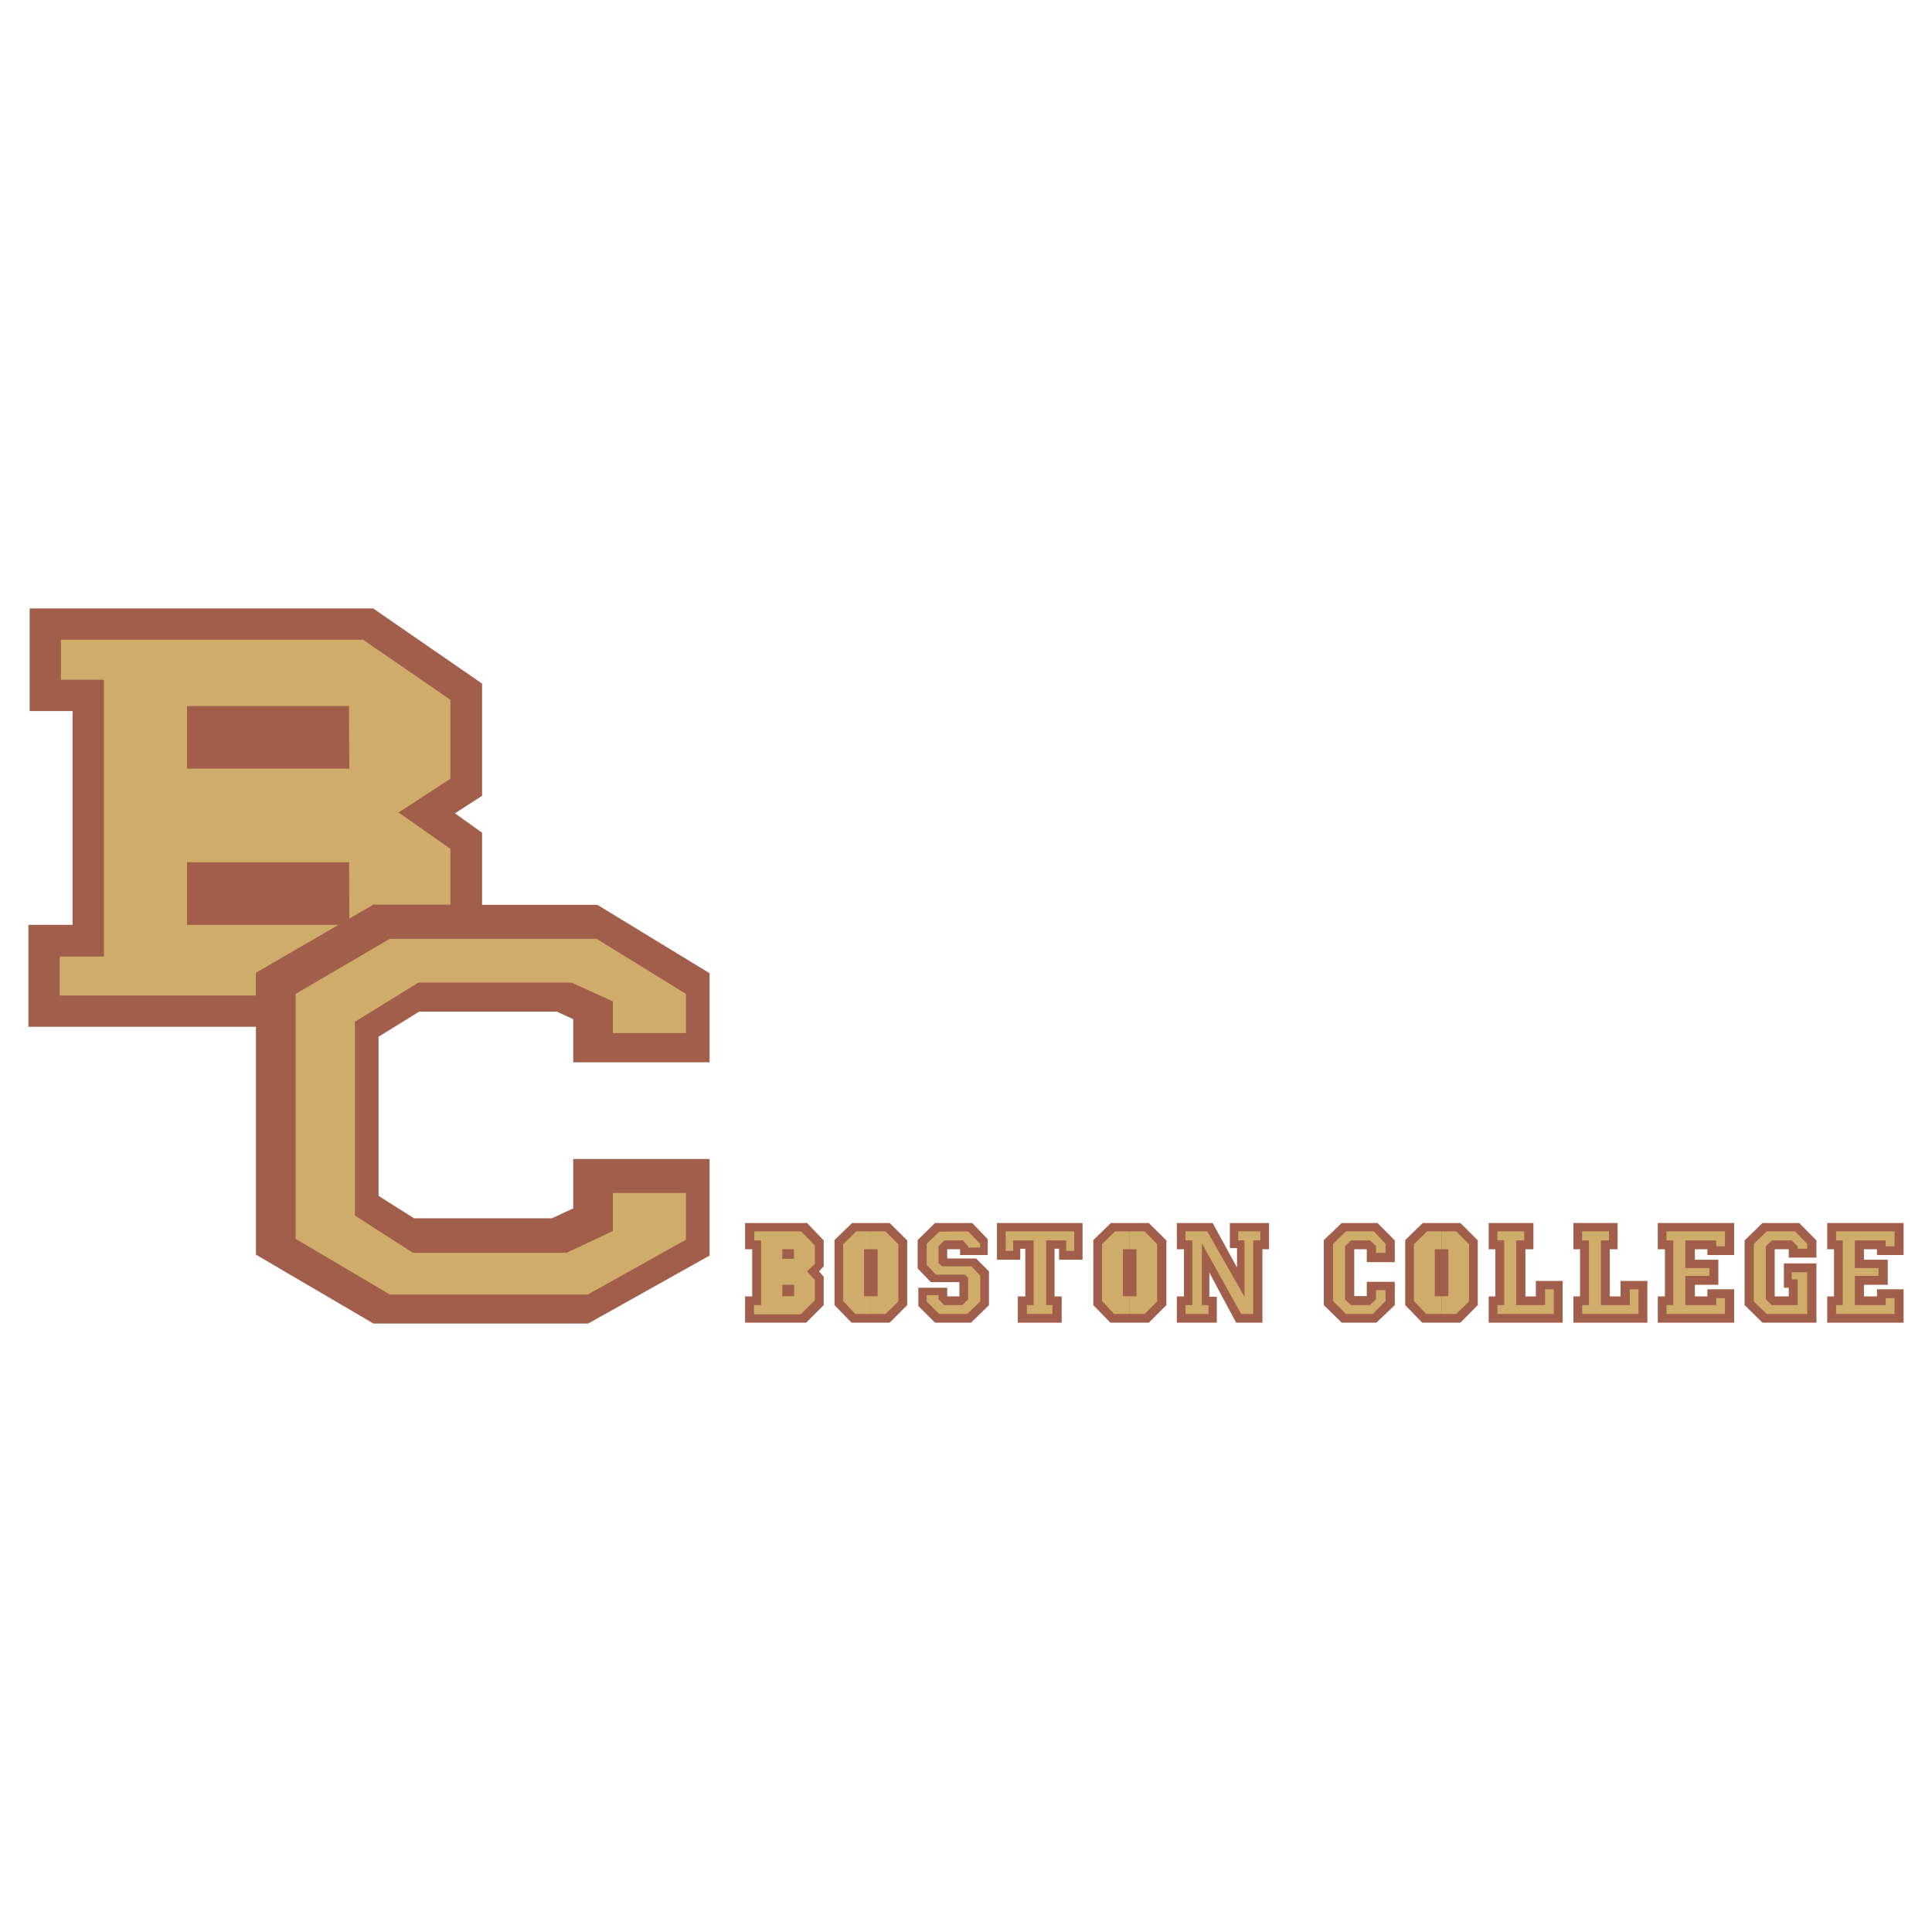 <?xml version="1.0" encoding="utf-8"?>
<!-- Generator: Adobe Illustrator 13.0.0, SVG Export Plug-In . SVG Version: 6.00 Build 14948)  -->
<!DOCTYPE svg PUBLIC "-//W3C//DTD SVG 1.0//EN" "http://www.w3.org/TR/2001/REC-SVG-20010904/DTD/svg10.dtd">
<svg version="1.0" id="Layer_1" xmlns="http://www.w3.org/2000/svg" xmlns:xlink="http://www.w3.org/1999/xlink" x="0px" y="0px"
	 width="192.756px" height="192.756px" viewBox="0 0 192.756 192.756" enable-background="new 0 0 192.756 192.756"
	 xml:space="preserve">
<g>
	<polygon fill-rule="evenodd" clip-rule="evenodd" fill="#FFFFFF" points="0,0 192.756,0 192.756,192.756 0,192.756 0,0 	"/>
	<polygon fill-rule="evenodd" clip-rule="evenodd" fill="#A15E4B" points="7.243,70.944 7.243,92.273 2.834,92.273 2.834,102.443 
		36.85,102.443 48.096,94.98 48.096,83.075 45.389,81.149 48.096,79.396 48.096,68.202 37.232,60.705 2.957,60.705 2.957,70.944 
		7.243,70.944 	"/>
	<path fill-rule="evenodd" clip-rule="evenodd" fill="#CFAC6A" d="M44.938,69.816l-8.712-5.987h-9.458H6.08v3.992h4.287v27.612
		H5.958v3.888h19.576v-2.257l1.232-0.711l7.011-4.079h-7.011h-8.105v-6.248h8.105h8.07l0.018,5.623l2.413-1.389h7.67v-5.571
		l-5.171-3.627l5.171-3.367V69.816L44.938,69.816z M26.767,76.688h-8.105V70.44h8.105h8.053l0.035,6.248H26.767L26.767,76.688z"/>
	<polygon fill-rule="evenodd" clip-rule="evenodd" fill="#A15E4B" points="57.19,120.562 55.056,121.551 41.311,121.551 
		37.77,119.312 37.77,103.434 41.814,100.934 55.559,100.934 57.19,101.68 57.19,105.984 70.797,105.984 70.797,97.098 
		59.603,90.278 37.267,90.278 25.535,97.063 25.535,125.178 37.267,132.051 58.683,132.051 70.797,125.266 70.797,115.633 
		57.19,115.633 57.19,120.562 	"/>
	<polygon fill-rule="evenodd" clip-rule="evenodd" fill="#CFAC6A" points="38.898,93.662 59.516,93.662 68.437,99.164 
		68.437,103.068 61.147,103.068 61.147,99.91 57.017,98.035 41.745,98.035 35.41,101.939 35.41,121.273 41.189,124.988 
		56.531,124.988 61.147,122.818 61.147,119.018 68.437,119.018 68.437,123.686 58.648,129.152 38.898,129.152 29.492,123.6 
		29.492,99.164 38.898,93.662 	"/>
	<polygon fill-rule="evenodd" clip-rule="evenodd" fill="#A15E4B" points="74.337,122.02 74.337,124.641 75.049,124.641 
		75.049,129.344 74.337,129.344 74.337,131.965 80.429,131.965 82.182,130.211 82.182,127.383 81.713,126.844 82.182,126.342 
		82.182,123.756 80.515,122.02 74.337,122.02 	"/>
	<polygon fill-rule="evenodd" clip-rule="evenodd" fill="#A15E4B" points="85.011,122.02 83.258,123.721 83.258,130.211 
		84.958,131.965 88.759,131.965 90.512,130.211 90.512,123.756 88.759,122.02 85.011,122.02 	"/>
	<polygon fill-rule="evenodd" clip-rule="evenodd" fill="#CFAC6A" points="86.885,129.326 86.885,131.096 88.343,131.096 
		89.627,129.848 89.627,124.137 88.343,122.854 86.885,122.854 86.885,124.641 87.562,124.641 87.562,129.326 86.885,129.326 	"/>
	<polygon fill-rule="evenodd" clip-rule="evenodd" fill="#CFAC6A" points="86.885,124.641 86.885,122.854 85.427,122.854 
		84.125,124.137 84.125,129.795 85.34,131.096 86.885,131.096 86.885,129.326 86.208,129.326 86.208,124.641 86.885,124.641 	"/>
	<polygon fill-rule="evenodd" clip-rule="evenodd" fill="#A15E4B" points="91.553,126.549 92.872,127.92 95.718,127.92 
		95.718,129.344 94.503,129.344 94.503,128.477 91.623,128.477 91.623,130.299 93.289,131.965 96.881,131.965 98.669,130.211 
		98.669,126.844 97.384,125.561 94.503,125.561 94.503,124.641 95.788,124.641 95.788,125.213 98.547,125.213 98.547,123.635 
		97.002,122.02 93.289,122.02 91.553,123.721 91.553,126.549 	"/>
	<polygon fill-rule="evenodd" clip-rule="evenodd" fill="#CFAC6A" points="93.705,122.887 96.586,122.854 97.801,124.102 
		97.801,124.467 96.586,124.467 96.586,124.346 96.083,123.756 94.208,123.756 93.636,124.346 93.636,126.012 94,126.342 
		96.916,126.342 97.801,127.262 97.801,129.848 96.5,131.096 93.705,131.096 92.456,129.848 92.456,129.223 93.636,129.223 
		93.636,129.639 94.208,130.211 95.996,130.211 96.586,129.639 96.586,127.469 96.256,127.174 93.375,127.174 92.456,126.186 
		92.456,124.102 93.705,122.887 	"/>
	<polygon fill-rule="evenodd" clip-rule="evenodd" fill="#A15E4B" points="99.467,122.02 99.467,125.682 101.793,125.682 
		101.793,124.588 102.296,124.588 102.296,129.344 101.55,129.344 101.55,131.965 105.923,131.965 105.923,129.344 105.212,129.344 
		105.212,124.588 105.663,124.588 105.663,125.682 108.006,125.682 108.006,122.02 99.467,122.02 	"/>
	<polygon fill-rule="evenodd" clip-rule="evenodd" fill="#CFAC6A" points="100.335,122.854 107.173,122.854 107.173,124.797 
		106.374,124.797 106.374,123.756 104.379,123.756 104.379,130.211 105.003,130.211 105.003,131.096 102.452,131.096 
		102.452,130.211 103.129,130.211 103.129,123.756 101.081,123.756 101.081,124.797 100.335,124.797 100.335,122.854 	"/>
	<polygon fill-rule="evenodd" clip-rule="evenodd" fill="#A15E4B" points="110.835,122.02 109.082,123.721 109.082,130.211 
		110.782,131.965 114.618,131.965 116.371,130.211 116.371,123.756 114.618,122.02 110.835,122.02 	"/>
	<polygon fill-rule="evenodd" clip-rule="evenodd" fill="#CFAC6A" points="112.709,129.326 112.709,131.096 114.201,131.096 
		115.451,129.848 115.451,124.137 114.201,122.854 112.709,122.854 112.709,124.641 113.386,124.641 113.386,129.326 
		112.709,129.326 	"/>
	<polygon fill-rule="evenodd" clip-rule="evenodd" fill="#CFAC6A" points="112.709,124.641 112.709,122.854 111.251,122.854 
		109.949,124.137 109.949,129.795 111.164,131.096 112.709,131.096 112.709,129.326 112.032,129.326 112.032,124.641 
		112.709,124.641 	"/>
	<polygon fill-rule="evenodd" clip-rule="evenodd" fill="#A15E4B" points="117.412,122.02 117.412,124.641 118.124,124.641 
		118.124,129.344 117.412,129.344 117.412,131.965 121.404,131.965 121.404,129.379 120.657,129.379 120.657,126.967 
		123.33,131.965 125.951,131.965 125.951,124.641 126.61,124.641 126.61,122.02 122.705,122.02 122.705,124.52 123.417,124.52 
		123.417,126.463 120.987,122.02 117.412,122.02 	"/>
	<polygon fill-rule="evenodd" clip-rule="evenodd" fill="#CFAC6A" points="118.28,122.854 120.449,122.854 124.163,129.379 
		124.163,123.756 123.538,123.756 123.538,122.854 125.743,122.854 125.743,123.756 125.031,123.756 125.031,131.096 
		123.834,131.096 119.911,124.051 119.911,130.211 120.571,130.211 120.571,131.096 118.28,131.096 118.28,130.211 118.957,130.211 
		118.957,123.756 118.28,123.756 118.28,122.854 	"/>
	<polygon fill-rule="evenodd" clip-rule="evenodd" fill="#A15E4B" points="133.865,122.02 132.077,123.721 132.077,130.211 
		133.865,131.965 137.318,131.965 139.158,130.211 139.158,127.887 136.364,127.887 136.364,129.309 135.114,129.309 
		135.114,124.641 136.364,124.641 136.364,125.924 139.158,125.924 139.158,123.756 137.439,122.02 133.865,122.02 	"/>
	<polygon fill-rule="evenodd" clip-rule="evenodd" fill="#A15E4B" points="141.952,122.02 140.199,123.721 140.199,130.211 
		141.9,131.965 145.701,131.965 147.437,130.211 147.437,123.756 145.701,122.02 141.952,122.02 	"/>
	<polygon fill-rule="evenodd" clip-rule="evenodd" fill="#CFAC6A" points="143.844,129.326 143.844,131.096 145.284,131.096 
		146.568,129.848 146.568,124.137 145.284,122.854 143.844,122.854 143.844,124.641 144.504,124.641 144.504,129.326 
		143.844,129.326 	"/>
	<polygon fill-rule="evenodd" clip-rule="evenodd" fill="#CFAC6A" points="143.844,124.641 143.844,122.854 142.368,122.854 
		141.067,124.137 141.067,129.795 142.282,131.096 143.844,131.096 143.844,129.326 143.149,129.326 143.149,124.641 
		143.844,124.641 	"/>
	<polygon fill-rule="evenodd" clip-rule="evenodd" fill="#A15E4B" points="148.529,122.02 148.529,124.641 149.189,124.641 
		149.189,129.344 148.529,129.344 148.529,131.965 155.905,131.965 155.905,127.799 153.232,127.799 153.232,129.344 
		152.191,129.344 152.191,124.641 152.99,124.641 152.99,122.02 148.529,122.02 	"/>
	<polygon fill-rule="evenodd" clip-rule="evenodd" fill="#CFAC6A" points="149.397,122.854 152.07,122.854 152.07,123.756 
		151.271,123.756 151.271,130.211 154.152,130.211 154.152,128.633 155.021,128.633 155.021,131.096 149.397,131.096 
		149.397,130.211 150.074,130.211 150.074,123.756 149.397,123.756 149.397,122.854 	"/>
	<polygon fill-rule="evenodd" clip-rule="evenodd" fill="#A15E4B" points="156.981,122.02 156.981,124.641 157.642,124.641 
		157.642,129.344 156.981,129.344 156.981,131.965 164.357,131.965 164.357,127.799 161.685,127.799 161.685,129.344 
		160.608,129.344 160.608,124.641 161.39,124.641 161.39,122.02 156.981,122.02 	"/>
	<polygon fill-rule="evenodd" clip-rule="evenodd" fill="#CFAC6A" points="157.85,122.854 160.521,122.854 160.521,123.756 
		159.724,123.756 159.724,130.211 162.604,130.211 162.604,128.633 163.473,128.633 163.473,131.096 157.85,131.096 157.85,130.211 
		158.526,130.211 158.526,123.756 157.85,123.756 157.85,122.854 	"/>
	<polygon fill-rule="evenodd" clip-rule="evenodd" fill="#A15E4B" points="165.398,122.02 165.398,124.641 166.11,124.641 
		166.11,129.344 165.398,129.344 165.398,131.965 173.018,131.965 173.018,128.633 170.345,128.633 170.345,129.344 
		169.096,129.344 169.096,128.182 171.438,128.182 171.438,125.682 169.096,125.682 169.096,124.641 170.345,124.641 
		170.345,125.213 173.018,125.213 173.018,122.02 165.398,122.02 	"/>
	<polygon fill-rule="evenodd" clip-rule="evenodd" fill="#CFAC6A" points="166.267,122.854 172.098,122.854 172.098,124.346 
		171.229,124.346 171.229,123.756 168.141,123.756 168.141,126.516 170.553,126.516 170.553,127.295 168.141,127.295 
		168.141,130.211 171.229,130.211 171.229,129.518 172.098,129.518 172.098,131.096 166.267,131.096 166.267,130.211 
		166.943,130.211 166.943,123.756 166.267,123.756 166.267,122.854 	"/>
	<polygon fill-rule="evenodd" clip-rule="evenodd" fill="#A15E4B" points="174.059,123.756 174.059,130.211 175.847,131.965 
		181.227,131.965 181.227,126.047 177.98,126.047 177.98,128.477 178.467,128.477 178.467,129.344 177.062,129.344 177.062,124.641 
		178.467,124.641 178.467,125.473 181.227,125.473 181.227,123.756 179.508,122.02 175.847,122.02 174.059,123.756 	"/>
	<polygon fill-rule="evenodd" clip-rule="evenodd" fill="#CFAC6A" points="176.263,122.854 179.092,122.854 180.307,124.102 
		180.307,124.588 179.353,124.588 179.353,124.346 178.762,123.756 176.767,123.756 176.176,124.346 176.176,129.639 
		176.767,130.211 179.353,130.211 179.353,127.643 178.762,127.643 178.762,126.932 180.307,126.932 180.307,131.096 
		176.263,131.096 174.979,129.848 174.979,124.102 176.263,122.854 	"/>
	<polygon fill-rule="evenodd" clip-rule="evenodd" fill="#A15E4B" points="182.303,122.02 182.303,124.641 182.979,124.641 
		182.979,129.344 182.303,129.344 182.303,131.965 189.921,131.965 189.921,128.633 187.266,128.633 187.266,129.344 
		185.965,129.344 185.965,128.182 188.342,128.182 188.342,125.682 185.965,125.682 185.965,124.641 187.266,124.641 
		187.266,125.213 189.921,125.213 189.921,122.02 182.303,122.02 	"/>
	<polygon fill-rule="evenodd" clip-rule="evenodd" fill="#CFAC6A" points="183.188,122.854 189.019,122.854 189.019,124.346 
		188.134,124.346 188.134,123.756 185.062,123.756 185.062,126.516 187.422,126.516 187.422,127.295 185.062,127.295 
		185.062,130.211 188.134,130.211 188.134,129.518 189.019,129.518 189.019,131.096 183.188,131.096 183.188,130.211 
		183.847,130.211 183.847,123.756 183.188,123.756 183.188,122.854 	"/>
	<polygon fill-rule="evenodd" clip-rule="evenodd" fill="#CFAC6A" points="134.281,122.854 137.075,122.854 138.238,124.102 
		138.238,125.006 137.283,125.006 137.283,124.311 136.693,123.756 134.784,123.756 134.194,124.346 134.194,129.639 
		134.784,130.211 136.659,130.211 137.283,129.639 137.283,128.719 138.238,128.719 138.238,129.795 136.954,131.096 
		134.281,131.096 132.997,129.795 132.997,124.102 134.281,122.854 	"/>
	<path fill-rule="evenodd" clip-rule="evenodd" fill="#CFAC6A" d="M81.296,124.258l-1.371-1.404h-1.267h-3.401v0.902h0.677v6.455
		h-0.711v0.92h3.436h1.232l1.406-1.406v-2.012l-0.781-0.869l0.781-0.746V124.258L81.296,124.258z M78.051,124.641h0.607h0.556v0.955
		h-0.556h-0.607V124.641L78.051,124.641z M79.231,129.326h-0.573h-0.607v-1.145h0.607h0.573V129.326L79.231,129.326z"/>
</g>
</svg>
